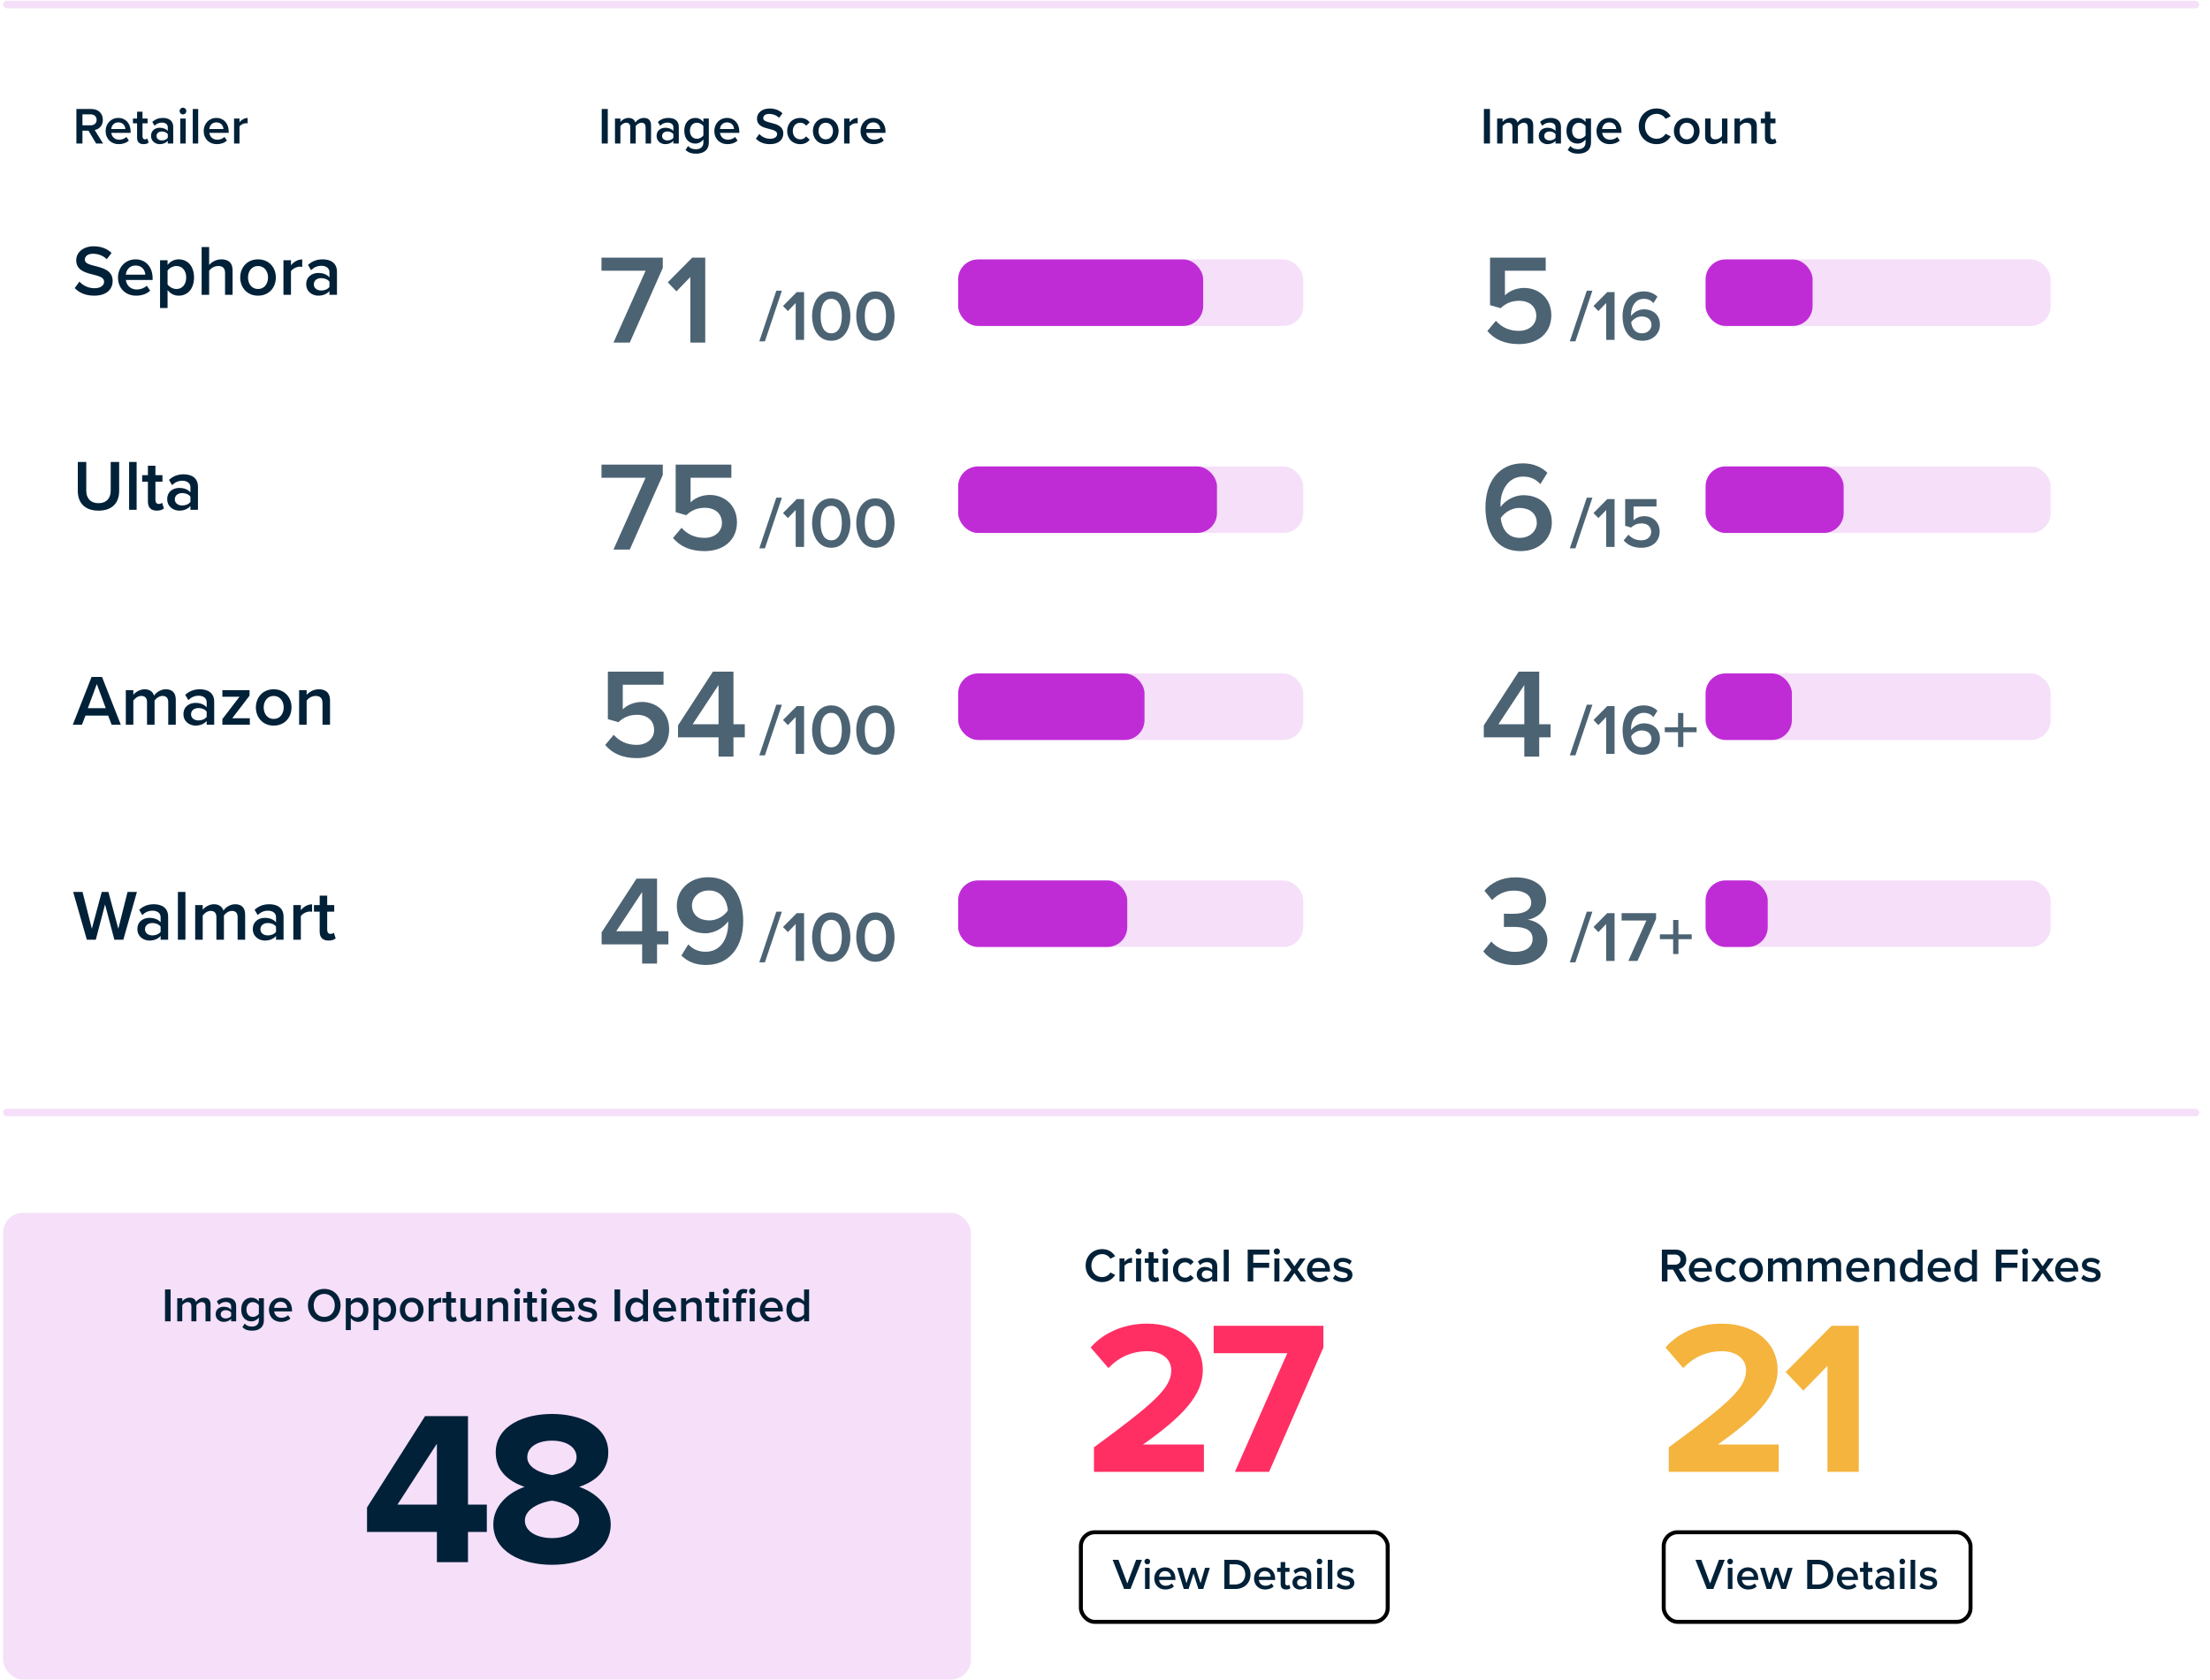 <svg width="555" height="422" viewBox="0 0 555 422" fill="none" xmlns="http://www.w3.org/2000/svg">
<rect x="0.777" y="0.197" width="551.532" height="1.888" rx="0.944" fill="#F5DFF9"/>
<path d="M25.893 36.058H24.138L22.214 32.821H20.706V36.058H19.185V27.387H22.994C24.71 27.387 25.828 28.505 25.828 30.104C25.828 31.651 24.814 32.483 23.774 32.652L25.893 36.058ZM24.268 30.104C24.268 29.272 23.644 28.726 22.786 28.726H20.706V31.482H22.786C23.644 31.482 24.268 30.936 24.268 30.104ZM26.525 32.912C26.525 31.092 27.851 29.623 29.71 29.623C31.595 29.623 32.804 31.066 32.804 33.042V33.367H27.955C28.059 34.316 28.774 35.096 29.957 35.096C30.568 35.096 31.296 34.849 31.738 34.407L32.362 35.304C31.738 35.902 30.815 36.214 29.814 36.214C27.929 36.214 26.525 34.901 26.525 32.912ZM29.71 30.741C28.54 30.741 28.007 31.638 27.942 32.405H31.478C31.452 31.664 30.945 30.741 29.71 30.741ZM36.037 36.214C34.984 36.214 34.425 35.642 34.425 34.602V30.975H33.385V29.779H34.425V28.063H35.79V29.779H37.064V30.975H35.79V34.264C35.79 34.693 35.998 35.005 36.388 35.005C36.648 35.005 36.895 34.901 36.999 34.784L37.324 35.811C37.077 36.045 36.674 36.214 36.037 36.214ZM43.503 36.058H42.138V35.382C41.67 35.915 40.942 36.214 40.11 36.214C39.083 36.214 37.926 35.525 37.926 34.134C37.926 32.691 39.083 32.093 40.11 32.093C40.955 32.093 41.683 32.366 42.138 32.899V31.963C42.138 31.235 41.54 30.793 40.669 30.793C39.967 30.793 39.356 31.053 38.81 31.586L38.251 30.637C38.979 29.948 39.889 29.623 40.89 29.623C42.281 29.623 43.503 30.208 43.503 31.898V36.058ZM42.138 34.628V33.679C41.826 33.25 41.241 33.029 40.643 33.029C39.876 33.029 39.304 33.471 39.304 34.16C39.304 34.836 39.876 35.278 40.643 35.278C41.241 35.278 41.826 35.057 42.138 34.628ZM45.949 28.739C45.494 28.739 45.104 28.362 45.104 27.894C45.104 27.426 45.494 27.049 45.949 27.049C46.417 27.049 46.794 27.426 46.794 27.894C46.794 28.362 46.417 28.739 45.949 28.739ZM46.638 36.058H45.273V29.779H46.638V36.058ZM49.773 36.058H48.408V27.387H49.773V36.058ZM51.154 32.912C51.154 31.092 52.48 29.623 54.339 29.623C56.224 29.623 57.433 31.066 57.433 33.042V33.367H52.584C52.688 34.316 53.403 35.096 54.586 35.096C55.197 35.096 55.925 34.849 56.367 34.407L56.991 35.304C56.367 35.902 55.444 36.214 54.443 36.214C52.558 36.214 51.154 34.901 51.154 32.912ZM54.339 30.741C53.169 30.741 52.636 31.638 52.571 32.405H56.107C56.081 31.664 55.574 30.741 54.339 30.741ZM60.145 36.058H58.781V29.779H60.145V30.702C60.614 30.104 61.367 29.636 62.187 29.636V30.988C62.069 30.962 61.926 30.949 61.758 30.949C61.185 30.949 60.419 31.339 60.145 31.781V36.058Z" fill="#012138"/>
<path d="M18.766 72.366L19.936 70.746C20.764 71.628 22.06 72.402 23.734 72.402C25.462 72.402 26.146 71.556 26.146 70.764C26.146 69.684 24.868 69.36 23.41 68.982C21.448 68.496 19.144 67.92 19.144 65.382C19.144 63.402 20.89 61.872 23.518 61.872C25.39 61.872 26.902 62.466 28.018 63.546L26.812 65.112C25.876 64.176 24.598 63.744 23.338 63.744C22.096 63.744 21.304 64.338 21.304 65.238C21.304 66.174 22.528 66.48 23.95 66.84C25.93 67.344 28.288 67.956 28.288 70.566C28.288 72.564 26.884 74.274 23.644 74.274C21.43 74.274 19.828 73.5 18.766 72.366ZM29.633 69.702C29.633 67.182 31.469 65.148 34.043 65.148C36.653 65.148 38.327 67.146 38.327 69.882V70.332H31.613C31.757 71.646 32.747 72.726 34.385 72.726C35.231 72.726 36.239 72.384 36.851 71.772L37.715 73.014C36.851 73.842 35.573 74.274 34.187 74.274C31.577 74.274 29.633 72.456 29.633 69.702ZM34.043 66.696C32.423 66.696 31.685 67.938 31.595 69H36.491C36.455 67.974 35.753 66.696 34.043 66.696ZM42.083 72.852V77.37H40.193V65.364H42.083V66.552C42.731 65.688 43.739 65.148 44.873 65.148C47.123 65.148 48.725 66.84 48.725 69.702C48.725 72.564 47.123 74.274 44.873 74.274C43.775 74.274 42.785 73.788 42.083 72.852ZM46.763 69.702C46.763 68.028 45.809 66.822 44.315 66.822C43.433 66.822 42.497 67.344 42.083 67.992V71.43C42.497 72.06 43.433 72.6 44.315 72.6C45.809 72.6 46.763 71.394 46.763 69.702ZM58.41 74.058H56.52V68.586C56.52 67.236 55.818 66.822 54.756 66.822C53.802 66.822 52.974 67.398 52.524 67.992V74.058H50.634V62.052H52.524V66.552C53.1 65.868 54.234 65.148 55.602 65.148C57.474 65.148 58.41 66.12 58.41 67.902V74.058ZM64.789 74.274C62.035 74.274 60.325 72.204 60.325 69.702C60.325 67.218 62.035 65.148 64.789 65.148C67.579 65.148 69.271 67.218 69.271 69.702C69.271 72.204 67.579 74.274 64.789 74.274ZM64.789 72.6C66.409 72.6 67.309 71.25 67.309 69.702C67.309 68.172 66.409 66.822 64.789 66.822C63.187 66.822 62.287 68.172 62.287 69.702C62.287 71.25 63.187 72.6 64.789 72.6ZM73.073 74.058H71.183V65.364H73.073V66.642C73.721 65.814 74.765 65.166 75.899 65.166V67.038C75.737 67.002 75.539 66.984 75.305 66.984C74.513 66.984 73.451 67.524 73.073 68.136V74.058ZM84.623 74.058H82.733V73.122C82.085 73.86 81.077 74.274 79.925 74.274C78.503 74.274 76.901 73.32 76.901 71.394C76.901 69.396 78.503 68.568 79.925 68.568C81.095 68.568 82.103 68.946 82.733 69.684V68.388C82.733 67.38 81.905 66.768 80.699 66.768C79.727 66.768 78.881 67.128 78.125 67.866L77.351 66.552C78.359 65.598 79.619 65.148 81.005 65.148C82.931 65.148 84.623 65.958 84.623 68.298V74.058ZM82.733 72.078V70.764C82.301 70.17 81.491 69.864 80.663 69.864C79.601 69.864 78.809 70.476 78.809 71.43C78.809 72.366 79.601 72.978 80.663 72.978C81.491 72.978 82.301 72.672 82.733 72.078Z" fill="#012138"/>
<path d="M19.54 123.324V116.052H21.664V123.252C21.664 125.16 22.726 126.402 24.742 126.402C26.74 126.402 27.802 125.16 27.802 123.252V116.052H29.926V123.306C29.926 126.294 28.216 128.274 24.742 128.274C21.25 128.274 19.54 126.276 19.54 123.324ZM34.313 128.058H32.423V116.052H34.313V128.058ZM39.375 128.274C37.917 128.274 37.143 127.482 37.143 126.042V121.02H35.703V119.364H37.143V116.988H39.033V119.364H40.797V121.02H39.033V125.574C39.033 126.168 39.321 126.6 39.861 126.6C40.221 126.6 40.563 126.456 40.707 126.294L41.157 127.716C40.815 128.04 40.257 128.274 39.375 128.274ZM49.713 128.058H47.823V127.122C47.175 127.86 46.167 128.274 45.015 128.274C43.593 128.274 41.991 127.32 41.991 125.394C41.991 123.396 43.593 122.568 45.015 122.568C46.185 122.568 47.193 122.946 47.823 123.684V122.388C47.823 121.38 46.995 120.768 45.789 120.768C44.817 120.768 43.971 121.128 43.215 121.866L42.441 120.552C43.449 119.598 44.709 119.148 46.095 119.148C48.021 119.148 49.713 119.958 49.713 122.298V128.058ZM47.823 126.078V124.764C47.391 124.17 46.581 123.864 45.753 123.864C44.691 123.864 43.899 124.476 43.899 125.43C43.899 126.366 44.691 126.978 45.753 126.978C46.581 126.978 47.391 126.672 47.823 126.078Z" fill="#012138"/>
<path d="M30.34 182.058H28.036L27.154 179.754H21.466L20.584 182.058H18.28L22.996 170.052H25.624L30.34 182.058ZM26.56 177.9L24.31 171.834L22.06 177.9H26.56ZM44.143 182.058H42.253V176.388C42.253 175.452 41.839 174.822 40.831 174.822C39.985 174.822 39.193 175.416 38.815 175.974V182.058H36.925V176.388C36.925 175.452 36.511 174.822 35.485 174.822C34.657 174.822 33.883 175.416 33.487 175.992V182.058H31.597V173.364H33.487V174.552C33.847 174.012 34.999 173.148 36.313 173.148C37.609 173.148 38.401 173.796 38.689 174.75C39.193 173.958 40.345 173.148 41.641 173.148C43.243 173.148 44.143 174.012 44.143 175.776V182.058ZM53.791 182.058H51.901V181.122C51.253 181.86 50.245 182.274 49.093 182.274C47.671 182.274 46.069 181.32 46.069 179.394C46.069 177.396 47.671 176.568 49.093 176.568C50.263 176.568 51.271 176.946 51.901 177.684V176.388C51.901 175.38 51.073 174.768 49.867 174.768C48.895 174.768 48.049 175.128 47.293 175.866L46.519 174.552C47.527 173.598 48.787 173.148 50.173 173.148C52.099 173.148 53.791 173.958 53.791 176.298V182.058ZM51.901 180.078V178.764C51.469 178.17 50.659 177.864 49.831 177.864C48.769 177.864 47.977 178.476 47.977 179.43C47.977 180.366 48.769 180.978 49.831 180.978C50.659 180.978 51.469 180.672 51.901 180.078ZM62.74 182.058H55.846V180.636L60.148 175.02H55.846V173.364H62.668V174.75L58.33 180.42H62.74V182.058ZM68.726 182.274C65.972 182.274 64.262 180.204 64.262 177.702C64.262 175.218 65.972 173.148 68.726 173.148C71.516 173.148 73.208 175.218 73.208 177.702C73.208 180.204 71.516 182.274 68.726 182.274ZM68.726 180.6C70.346 180.6 71.246 179.25 71.246 177.702C71.246 176.172 70.346 174.822 68.726 174.822C67.124 174.822 66.224 176.172 66.224 177.702C66.224 179.25 67.124 180.6 68.726 180.6ZM82.879 182.058H80.989V176.622C80.989 175.272 80.305 174.822 79.243 174.822C78.27 174.822 77.442 175.398 77.01 175.992V182.058H75.121V173.364H77.01V174.552C77.587 173.868 78.703 173.148 80.07 173.148C81.942 173.148 82.879 174.156 82.879 175.938V182.058Z" fill="#012138"/>
<path d="M30.97 236.058H28.72L26.38 227.202L24.058 236.058H21.808L18.37 224.052H20.728L23.068 233.304L25.552 224.052H27.226L29.71 233.304L32.032 224.052H34.39L30.97 236.058ZM42.225 236.058H40.335V235.122C39.687 235.86 38.679 236.274 37.527 236.274C36.105 236.274 34.503 235.32 34.503 233.394C34.503 231.396 36.105 230.568 37.527 230.568C38.697 230.568 39.705 230.946 40.335 231.684V230.388C40.335 229.38 39.507 228.768 38.301 228.768C37.329 228.768 36.483 229.128 35.727 229.866L34.953 228.552C35.961 227.598 37.221 227.148 38.607 227.148C40.533 227.148 42.225 227.958 42.225 230.298V236.058ZM40.335 234.078V232.764C39.903 232.17 39.093 231.864 38.265 231.864C37.203 231.864 36.411 232.476 36.411 233.43C36.411 234.366 37.203 234.978 38.265 234.978C39.093 234.978 39.903 234.672 40.335 234.078ZM46.565 236.058H44.675V224.052H46.565V236.058ZM61.563 236.058H59.673V230.388C59.673 229.452 59.259 228.822 58.251 228.822C57.405 228.822 56.613 229.416 56.235 229.974V236.058H54.345V230.388C54.345 229.452 53.931 228.822 52.905 228.822C52.077 228.822 51.303 229.416 50.907 229.992V236.058H49.017V227.364H50.907V228.552C51.267 228.012 52.419 227.148 53.733 227.148C55.029 227.148 55.821 227.796 56.109 228.75C56.613 227.958 57.765 227.148 59.061 227.148C60.663 227.148 61.563 228.012 61.563 229.776V236.058ZM71.211 236.058H69.321V235.122C68.673 235.86 67.665 236.274 66.513 236.274C65.091 236.274 63.489 235.32 63.489 233.394C63.489 231.396 65.091 230.568 66.513 230.568C67.683 230.568 68.691 230.946 69.321 231.684V230.388C69.321 229.38 68.493 228.768 67.287 228.768C66.315 228.768 65.469 229.128 64.713 229.866L63.939 228.552C64.947 227.598 66.207 227.148 67.593 227.148C69.519 227.148 71.211 227.958 71.211 230.298V236.058ZM69.321 234.078V232.764C68.889 232.17 68.079 231.864 67.251 231.864C66.189 231.864 65.397 232.476 65.397 233.43C65.397 234.366 66.189 234.978 67.251 234.978C68.079 234.978 68.889 234.672 69.321 234.078ZM75.552 236.058H73.662V227.364H75.552V228.642C76.2 227.814 77.243 227.166 78.377 227.166V229.038C78.216 229.002 78.017 228.984 77.784 228.984C76.992 228.984 75.93 229.524 75.552 230.136V236.058ZM82.512 236.274C81.054 236.274 80.28 235.482 80.28 234.042V229.02H78.84V227.364H80.28V224.988H82.17V227.364H83.934V229.02H82.17V233.574C82.17 234.168 82.458 234.6 82.998 234.6C83.358 234.6 83.7 234.456 83.844 234.294L84.294 235.716C83.952 236.04 83.394 236.274 82.512 236.274Z" fill="#012138"/>
<path d="M152.633 36.058H151.112V27.387H152.633V36.058ZM163.499 36.058H162.134V31.963C162.134 31.287 161.835 30.832 161.107 30.832C160.496 30.832 159.924 31.261 159.651 31.664V36.058H158.286V31.963C158.286 31.287 157.987 30.832 157.246 30.832C156.648 30.832 156.089 31.261 155.803 31.677V36.058H154.438V29.779H155.803V30.637C156.063 30.247 156.895 29.623 157.844 29.623C158.78 29.623 159.352 30.091 159.56 30.78C159.924 30.208 160.756 29.623 161.692 29.623C162.849 29.623 163.499 30.247 163.499 31.521V36.058ZM170.467 36.058H169.102V35.382C168.634 35.915 167.906 36.214 167.074 36.214C166.047 36.214 164.89 35.525 164.89 34.134C164.89 32.691 166.047 32.093 167.074 32.093C167.919 32.093 168.647 32.366 169.102 32.899V31.963C169.102 31.235 168.504 30.793 167.633 30.793C166.931 30.793 166.32 31.053 165.774 31.586L165.215 30.637C165.943 29.948 166.853 29.623 167.854 29.623C169.245 29.623 170.467 30.208 170.467 31.898V36.058ZM169.102 34.628V33.679C168.79 33.25 168.205 33.029 167.607 33.029C166.84 33.029 166.268 33.471 166.268 34.16C166.268 34.836 166.84 35.278 167.607 35.278C168.205 35.278 168.79 35.057 169.102 34.628ZM172.159 37.67L172.796 36.682C173.303 37.267 173.953 37.488 174.785 37.488C175.682 37.488 176.644 37.072 176.644 35.785V35.031C176.163 35.655 175.448 36.071 174.629 36.071C173.03 36.071 171.847 34.914 171.847 32.847C171.847 30.819 173.017 29.623 174.629 29.623C175.422 29.623 176.137 29.987 176.644 30.65V29.779H178.009V35.733C178.009 37.995 176.332 38.606 174.785 38.606C173.719 38.606 172.926 38.372 172.159 37.67ZM176.644 34.017V31.677C176.345 31.209 175.669 30.832 175.032 30.832C173.953 30.832 173.264 31.638 173.264 32.847C173.264 34.056 173.953 34.862 175.032 34.862C175.669 34.862 176.345 34.485 176.644 34.017ZM179.388 32.912C179.388 31.092 180.714 29.623 182.573 29.623C184.458 29.623 185.667 31.066 185.667 33.042V33.367H180.818C180.922 34.316 181.637 35.096 182.82 35.096C183.431 35.096 184.159 34.849 184.601 34.407L185.225 35.304C184.601 35.902 183.678 36.214 182.677 36.214C180.792 36.214 179.388 34.901 179.388 32.912ZM182.573 30.741C181.403 30.741 180.87 31.638 180.805 32.405H184.341C184.315 31.664 183.808 30.741 182.573 30.741ZM189.833 34.836L190.678 33.666C191.276 34.303 192.212 34.862 193.421 34.862C194.669 34.862 195.163 34.251 195.163 33.679C195.163 32.899 194.24 32.665 193.187 32.392C191.77 32.041 190.106 31.625 190.106 29.792C190.106 28.362 191.367 27.257 193.265 27.257C194.617 27.257 195.709 27.686 196.515 28.466L195.644 29.597C194.968 28.921 194.045 28.609 193.135 28.609C192.238 28.609 191.666 29.038 191.666 29.688C191.666 30.364 192.55 30.585 193.577 30.845C195.007 31.209 196.71 31.651 196.71 33.536C196.71 34.979 195.696 36.214 193.356 36.214C191.757 36.214 190.6 35.655 189.833 34.836ZM197.682 32.912C197.682 31.014 199.021 29.623 200.932 29.623C202.154 29.623 202.895 30.143 203.337 30.741L202.44 31.573C202.089 31.079 201.608 30.832 200.997 30.832C199.853 30.832 199.098 31.69 199.098 32.912C199.098 34.134 199.853 35.005 200.997 35.005C201.608 35.005 202.089 34.745 202.44 34.264L203.337 35.096C202.895 35.694 202.154 36.214 200.932 36.214C199.021 36.214 197.682 34.823 197.682 32.912ZM207.367 36.214C205.378 36.214 204.143 34.719 204.143 32.912C204.143 31.118 205.378 29.623 207.367 29.623C209.382 29.623 210.604 31.118 210.604 32.912C210.604 34.719 209.382 36.214 207.367 36.214ZM207.367 35.005C208.537 35.005 209.187 34.03 209.187 32.912C209.187 31.807 208.537 30.832 207.367 30.832C206.21 30.832 205.56 31.807 205.56 32.912C205.56 34.03 206.21 35.005 207.367 35.005ZM213.351 36.058H211.986V29.779H213.351V30.702C213.819 30.104 214.573 29.636 215.392 29.636V30.988C215.275 30.962 215.132 30.949 214.963 30.949C214.391 30.949 213.624 31.339 213.351 31.781V36.058ZM216.102 32.912C216.102 31.092 217.428 29.623 219.287 29.623C221.172 29.623 222.381 31.066 222.381 33.042V33.367H217.532C217.636 34.316 218.351 35.096 219.534 35.096C220.145 35.096 220.873 34.849 221.315 34.407L221.939 35.304C221.315 35.902 220.392 36.214 219.391 36.214C217.506 36.214 216.102 34.901 216.102 32.912ZM219.287 30.741C218.117 30.741 217.584 31.638 217.519 32.405H221.055C221.029 31.664 220.522 30.741 219.287 30.741Z" fill="#012138"/>
<path opacity="0.7" d="M158.157 86.058H154.061L162.125 68.01H151.053V64.714H166.445V67.306L158.157 86.058ZM177.109 86.058H173.365V69.578L169.877 73.194L167.701 70.922L173.845 64.714H177.109V86.058Z" fill="#012138"/>
<path opacity="0.7" d="M192.093 85.744H190.689L194.955 73.018H196.359L192.093 85.744ZM201.929 85.384H199.823V76.114L197.861 78.148L196.637 76.87L200.093 73.378H201.929V85.384ZM203.943 79.39C203.943 76.366 205.383 73.198 208.749 73.198C212.115 73.198 213.555 76.366 213.555 79.39C213.555 82.414 212.115 85.6 208.749 85.6C205.383 85.6 203.943 82.414 203.943 79.39ZM211.413 79.39C211.413 77.104 210.711 75.07 208.749 75.07C206.787 75.07 206.085 77.104 206.085 79.39C206.085 81.676 206.787 83.728 208.749 83.728C210.711 83.728 211.413 81.676 211.413 79.39ZM215.035 79.39C215.035 76.366 216.475 73.198 219.841 73.198C223.207 73.198 224.647 76.366 224.647 79.39C224.647 82.414 223.207 85.6 219.841 85.6C216.475 85.6 215.035 82.414 215.035 79.39ZM222.505 79.39C222.505 77.104 221.803 75.07 219.841 75.07C217.879 75.07 217.177 77.104 217.177 79.39C217.177 81.676 217.879 83.728 219.841 83.728C221.803 83.728 222.505 81.676 222.505 79.39Z" fill="#012138"/>
<path opacity="0.7" d="M158.157 138.058H154.061L162.125 120.01H151.053V116.714H166.445V119.306L158.157 138.058ZM169.013 135.146L171.157 132.586C172.597 134.218 174.517 135.114 176.917 135.114C179.605 135.114 181.301 133.45 181.301 131.37C181.301 129.066 179.637 127.562 177.013 127.562C175.189 127.562 173.685 128.138 172.341 129.418L169.685 128.65V116.714H183.669V120.01H173.429V126.186C174.453 125.162 176.213 124.33 178.261 124.33C181.845 124.33 185.077 126.858 185.077 131.21C185.077 135.658 181.717 138.442 176.949 138.442C173.269 138.442 170.741 137.194 169.013 135.146Z" fill="#012138"/>
<path opacity="0.7" d="M192.093 137.744H190.689L194.955 125.018H196.359L192.093 137.744ZM201.929 137.384H199.823V128.114L197.861 130.148L196.637 128.87L200.093 125.378H201.929V137.384ZM203.943 131.39C203.943 128.366 205.383 125.198 208.749 125.198C212.115 125.198 213.555 128.366 213.555 131.39C213.555 134.414 212.115 137.6 208.749 137.6C205.383 137.6 203.943 134.414 203.943 131.39ZM211.413 131.39C211.413 129.104 210.711 127.07 208.749 127.07C206.787 127.07 206.085 129.104 206.085 131.39C206.085 133.676 206.787 135.728 208.749 135.728C210.711 135.728 211.413 133.676 211.413 131.39ZM215.035 131.39C215.035 128.366 216.475 125.198 219.841 125.198C223.207 125.198 224.647 128.366 224.647 131.39C224.647 134.414 223.207 137.6 219.841 137.6C216.475 137.6 215.035 134.414 215.035 131.39ZM222.505 131.39C222.505 129.104 221.803 127.07 219.841 127.07C217.879 127.07 217.177 129.104 217.177 131.39C217.177 133.676 217.879 135.728 219.841 135.728C221.803 135.728 222.505 133.676 222.505 131.39Z" fill="#012138"/>
<path opacity="0.7" d="M151.981 187.146L154.125 184.586C155.565 186.218 157.485 187.114 159.885 187.114C162.573 187.114 164.269 185.45 164.269 183.37C164.269 181.066 162.605 179.562 159.981 179.562C158.157 179.562 156.653 180.138 155.309 181.418L152.653 180.65V168.714H166.637V172.01H156.397V178.186C157.421 177.162 159.181 176.33 161.229 176.33C164.813 176.33 168.045 178.858 168.045 183.21C168.045 187.658 164.685 190.442 159.917 190.442C156.237 190.442 153.709 189.194 151.981 187.146ZM184.193 190.058H180.449V185.226H170.273V182.218L179.041 168.714H184.193V181.93H187.041V185.226H184.193V190.058ZM180.449 181.93V172.074L173.953 181.93H180.449Z" fill="#012138"/>
<path opacity="0.7" d="M192.093 189.744H190.689L194.955 177.018H196.359L192.093 189.744ZM201.929 189.384H199.823V180.114L197.861 182.148L196.637 180.87L200.093 177.378H201.929V189.384ZM203.943 183.39C203.943 180.366 205.383 177.198 208.749 177.198C212.115 177.198 213.555 180.366 213.555 183.39C213.555 186.414 212.115 189.6 208.749 189.6C205.383 189.6 203.943 186.414 203.943 183.39ZM211.413 183.39C211.413 181.104 210.711 179.07 208.749 179.07C206.787 179.07 206.085 181.104 206.085 183.39C206.085 185.676 206.787 187.728 208.749 187.728C210.711 187.728 211.413 185.676 211.413 183.39ZM215.035 183.39C215.035 180.366 216.475 177.198 219.841 177.198C223.207 177.198 224.647 180.366 224.647 183.39C224.647 186.414 223.207 189.6 219.841 189.6C216.475 189.6 215.035 186.414 215.035 183.39ZM222.505 183.39C222.505 181.104 221.803 179.07 219.841 179.07C217.879 179.07 217.177 181.104 217.177 183.39C217.177 185.676 217.879 187.728 219.841 187.728C221.803 187.728 222.505 185.676 222.505 183.39Z" fill="#012138"/>
<path opacity="0.7" d="M165.005 242.058H161.261V237.226H151.085V234.218L159.853 220.714H165.005V233.93H167.853V237.226H165.005V242.058ZM161.261 233.93V224.074L154.765 233.93H161.261ZM171.12 240.042L172.848 237.226C173.968 238.378 175.216 239.082 177.232 239.082C181.104 239.082 182.864 235.562 182.864 232.074V231.434C181.872 232.874 179.632 234.442 177.136 234.442C173.296 234.442 169.968 232.074 169.968 227.53C169.968 223.594 173.072 220.362 177.84 220.362C184.112 220.362 186.64 225.45 186.64 231.402C186.64 237.546 183.408 242.41 177.232 242.41C174.608 242.41 172.56 241.482 171.12 240.042ZM182.8 228.714C182.608 226.41 181.328 223.69 178.032 223.69C175.248 223.69 173.776 225.706 173.776 227.402C173.776 230.026 175.824 231.21 178.128 231.21C179.952 231.21 181.744 230.25 182.8 228.714Z" fill="#012138"/>
<path opacity="0.7" d="M192.093 241.744H190.689L194.955 229.018H196.359L192.093 241.744ZM201.929 241.384H199.823V232.114L197.861 234.148L196.637 232.87L200.093 229.378H201.929V241.384ZM203.943 235.39C203.943 232.366 205.383 229.198 208.749 229.198C212.115 229.198 213.555 232.366 213.555 235.39C213.555 238.414 212.115 241.6 208.749 241.6C205.383 241.6 203.943 238.414 203.943 235.39ZM211.413 235.39C211.413 233.104 210.711 231.07 208.749 231.07C206.787 231.07 206.085 233.104 206.085 235.39C206.085 237.676 206.787 239.728 208.749 239.728C210.711 239.728 211.413 237.676 211.413 235.39ZM215.035 235.39C215.035 232.366 216.475 229.198 219.841 229.198C223.207 229.198 224.647 232.366 224.647 235.39C224.647 238.414 223.207 241.6 219.841 241.6C216.475 241.6 215.035 238.414 215.035 235.39ZM222.505 235.39C222.505 233.104 221.803 231.07 219.841 231.07C217.879 231.07 217.177 233.104 217.177 235.39C217.177 237.676 217.879 239.728 219.841 239.728C221.803 239.728 222.505 237.676 222.505 235.39Z" fill="#012138"/>
<rect x="240.625" y="65.169" width="86.663" height="16.715" rx="5" fill="#F5DFF9"/>
<rect x="240.625" y="65.169" width="61.531" height="16.715" rx="5" fill="#BF2CD6"/>
<rect x="240.625" y="117.169" width="86.663" height="16.715" rx="5" fill="#F5DFF9"/>
<rect x="240.625" y="117.169" width="64.997" height="16.715" rx="5" fill="#BF2CD6"/>
<rect x="240.625" y="169.169" width="86.663" height="16.715" rx="5" fill="#F5DFF9"/>
<rect x="240.625" y="169.169" width="46.798" height="16.715" rx="5" fill="#BF2CD6"/>
<rect x="240.625" y="221.169" width="86.663" height="16.715" rx="5" fill="#F5DFF9"/>
<rect x="240.625" y="221.169" width="42.465" height="16.715" rx="5" fill="#BF2CD6"/>
<path d="M374.174 36.058H372.653V27.387H374.174V36.058ZM385.04 36.058H383.675V31.963C383.675 31.287 383.376 30.832 382.648 30.832C382.037 30.832 381.465 31.261 381.192 31.664V36.058H379.827V31.963C379.827 31.287 379.528 30.832 378.787 30.832C378.189 30.832 377.63 31.261 377.344 31.677V36.058H375.979V29.779H377.344V30.637C377.604 30.247 378.436 29.623 379.385 29.623C380.321 29.623 380.893 30.091 381.101 30.78C381.465 30.208 382.297 29.623 383.233 29.623C384.39 29.623 385.04 30.247 385.04 31.521V36.058ZM392.008 36.058H390.643V35.382C390.175 35.915 389.447 36.214 388.615 36.214C387.588 36.214 386.431 35.525 386.431 34.134C386.431 32.691 387.588 32.093 388.615 32.093C389.46 32.093 390.188 32.366 390.643 32.899V31.963C390.643 31.235 390.045 30.793 389.174 30.793C388.472 30.793 387.861 31.053 387.315 31.586L386.756 30.637C387.484 29.948 388.394 29.623 389.395 29.623C390.786 29.623 392.008 30.208 392.008 31.898V36.058ZM390.643 34.628V33.679C390.331 33.25 389.746 33.029 389.148 33.029C388.381 33.029 387.809 33.471 387.809 34.16C387.809 34.836 388.381 35.278 389.148 35.278C389.746 35.278 390.331 35.057 390.643 34.628ZM393.7 37.67L394.337 36.682C394.844 37.267 395.494 37.488 396.326 37.488C397.223 37.488 398.185 37.072 398.185 35.785V35.031C397.704 35.655 396.989 36.071 396.17 36.071C394.571 36.071 393.388 34.914 393.388 32.847C393.388 30.819 394.558 29.623 396.17 29.623C396.963 29.623 397.678 29.987 398.185 30.65V29.779H399.55V35.733C399.55 37.995 397.873 38.606 396.326 38.606C395.26 38.606 394.467 38.372 393.7 37.67ZM398.185 34.017V31.677C397.886 31.209 397.21 30.832 396.573 30.832C395.494 30.832 394.805 31.638 394.805 32.847C394.805 34.056 395.494 34.862 396.573 34.862C397.21 34.862 397.886 34.485 398.185 34.017ZM400.929 32.912C400.929 31.092 402.255 29.623 404.114 29.623C405.999 29.623 407.208 31.066 407.208 33.042V33.367H402.359C402.463 34.316 403.178 35.096 404.361 35.096C404.972 35.096 405.7 34.849 406.142 34.407L406.766 35.304C406.142 35.902 405.219 36.214 404.218 36.214C402.333 36.214 400.929 34.901 400.929 32.912ZM404.114 30.741C402.944 30.741 402.411 31.638 402.346 32.405H405.882C405.856 31.664 405.349 30.741 404.114 30.741ZM416.028 36.214C413.532 36.214 411.543 34.394 411.543 31.729C411.543 29.064 413.532 27.244 416.028 27.244C417.848 27.244 418.927 28.154 419.577 29.194L418.277 29.857C417.861 29.142 417.029 28.596 416.028 28.596C414.377 28.596 413.103 29.909 413.103 31.729C413.103 33.549 414.377 34.862 416.028 34.862C417.029 34.862 417.861 34.329 418.277 33.601L419.577 34.264C418.914 35.304 417.848 36.214 416.028 36.214ZM423.589 36.214C421.6 36.214 420.365 34.719 420.365 32.912C420.365 31.118 421.6 29.623 423.589 29.623C425.604 29.623 426.826 31.118 426.826 32.912C426.826 34.719 425.604 36.214 423.589 36.214ZM423.589 35.005C424.759 35.005 425.409 34.03 425.409 32.912C425.409 31.807 424.759 30.832 423.589 30.832C422.432 30.832 421.782 31.807 421.782 32.912C421.782 34.03 422.432 35.005 423.589 35.005ZM433.81 36.058H432.445V35.226C431.99 35.733 431.21 36.214 430.222 36.214C428.87 36.214 428.207 35.512 428.207 34.225V29.779H429.572V33.731C429.572 34.706 430.066 35.005 430.833 35.005C431.522 35.005 432.12 34.615 432.445 34.186V29.779H433.81V36.058ZM441.186 36.058H439.821V32.132C439.821 31.157 439.327 30.832 438.56 30.832C437.858 30.832 437.26 31.248 436.948 31.677V36.058H435.583V29.779H436.948V30.637C437.364 30.143 438.17 29.623 439.158 29.623C440.51 29.623 441.186 30.351 441.186 31.638V36.058ZM444.844 36.214C443.791 36.214 443.232 35.642 443.232 34.602V30.975H442.192V29.779H443.232V28.063H444.597V29.779H445.871V30.975H444.597V34.264C444.597 34.693 444.805 35.005 445.195 35.005C445.455 35.005 445.702 34.901 445.806 34.784L446.131 35.811C445.884 36.045 445.481 36.214 444.844 36.214Z" fill="#012138"/>
<path opacity="0.7" d="M373.522 83.146L375.666 80.586C377.106 82.218 379.026 83.114 381.426 83.114C384.114 83.114 385.81 81.45 385.81 79.37C385.81 77.066 384.146 75.562 381.522 75.562C379.698 75.562 378.194 76.138 376.85 77.418L374.194 76.65V64.714H388.178V68.01H377.938V74.186C378.962 73.162 380.722 72.33 382.77 72.33C386.354 72.33 389.586 74.858 389.586 79.21C389.586 83.658 386.226 86.442 381.458 86.442C377.778 86.442 375.25 85.194 373.522 83.146Z" fill="#012138"/>
<path opacity="0.7" d="M395.634 85.744H394.23L398.496 73.018H399.9L395.634 85.744ZM405.47 85.384H403.364V76.114L401.402 78.148L400.178 76.87L403.634 73.378H405.47V85.384ZM407.484 79.408C407.484 75.934 409.302 73.198 412.776 73.198C414.27 73.198 415.422 73.738 416.232 74.53L415.242 76.132C414.612 75.466 413.928 75.07 412.776 75.07C410.778 75.07 409.608 76.924 409.608 79.03C409.608 79.156 409.608 79.264 409.626 79.372C410.166 78.562 411.426 77.698 412.848 77.698C415.008 77.698 416.862 79.012 416.862 81.568C416.862 83.8 415.116 85.6 412.434 85.6C408.906 85.6 407.484 82.738 407.484 79.408ZM414.738 81.64C414.738 80.164 413.586 79.498 412.272 79.498C411.246 79.498 410.256 80.056 409.644 80.92C409.77 82.216 410.472 83.728 412.326 83.728C413.91 83.728 414.738 82.612 414.738 81.64Z" fill="#012138"/>
<rect x="428.332" y="65.169" width="86.663" height="16.715" rx="5" fill="#F5DFF9"/>
<rect x="428.332" y="65.169" width="26.866" height="16.715" rx="5" fill="#BF2CD6"/>
<path opacity="0.7" d="M373.042 127.434C373.042 121.258 376.274 116.394 382.45 116.394C385.106 116.394 387.154 117.354 388.594 118.762L386.834 121.61C385.714 120.426 384.498 119.722 382.45 119.722C378.898 119.722 376.818 123.018 376.818 126.762C376.818 126.986 376.818 127.178 376.85 127.37C377.81 125.93 380.05 124.394 382.578 124.394C386.418 124.394 389.714 126.73 389.714 131.274C389.714 135.242 386.61 138.442 381.842 138.442C375.57 138.442 373.042 133.354 373.042 127.434ZM385.938 131.402C385.938 128.778 383.89 127.594 381.554 127.594C379.73 127.594 377.97 128.586 376.882 130.122C377.106 132.426 378.354 135.114 381.65 135.114C384.466 135.114 385.938 133.13 385.938 131.402Z" fill="#012138"/>
<path opacity="0.7" d="M395.634 137.744H394.23L398.496 125.018H399.9L395.634 137.744ZM405.47 137.384H403.364V128.114L401.402 130.148L400.178 128.87L403.634 125.378H405.47V137.384ZM407.754 135.746L408.96 134.306C409.77 135.224 410.85 135.728 412.2 135.728C413.712 135.728 414.666 134.792 414.666 133.622C414.666 132.326 413.73 131.48 412.254 131.48C411.228 131.48 410.382 131.804 409.626 132.524L408.132 132.092V125.378H415.998V127.232H410.238V130.706C410.814 130.13 411.804 129.662 412.956 129.662C414.972 129.662 416.79 131.084 416.79 133.532C416.79 136.034 414.9 137.6 412.218 137.6C410.148 137.6 408.726 136.898 407.754 135.746Z" fill="#012138"/>
<rect x="428.332" y="117.169" width="86.663" height="16.715" rx="5" fill="#F5DFF9"/>
<rect x="428.332" y="117.169" width="34.665" height="16.715" rx="5" fill="#BF2CD6"/>
<path opacity="0.7" d="M386.546 190.058H382.802V185.226H372.626V182.218L381.394 168.714H386.546V181.93H389.394V185.226H386.546V190.058ZM382.802 181.93V172.074L376.306 181.93H382.802Z" fill="#012138"/>
<path opacity="0.7" d="M394.23 189.744L398.496 177.018H399.9L395.634 189.744H394.23ZM403.364 189.384V180.114L401.402 182.148L400.178 180.87L403.634 177.378H405.47V189.384H403.364ZM407.484 183.408C407.484 179.934 409.302 177.198 412.776 177.198C414.27 177.198 415.422 177.738 416.232 178.53L415.242 180.132C414.612 179.466 413.928 179.07 412.776 179.07C410.778 179.07 409.608 180.924 409.608 183.03C409.608 183.156 409.608 183.264 409.626 183.372C410.166 182.562 411.426 181.698 412.848 181.698C415.008 181.698 416.862 183.012 416.862 185.568C416.862 187.8 415.116 189.6 412.434 189.6C408.906 189.6 407.484 186.738 407.484 183.408ZM414.738 185.64C414.738 184.164 413.586 183.498 412.272 183.498C411.246 183.498 410.256 184.056 409.644 184.92C409.77 186.216 410.472 187.728 412.326 187.728C413.91 187.728 414.738 186.612 414.738 185.64ZM422.741 183.93V187.656H421.409V183.93H418.079V182.706H421.409V179.106H422.741V182.706H426.071V183.93H422.741Z" fill="#012138"/>
<rect x="428.332" y="169.169" width="86.663" height="16.715" rx="5" fill="#F5DFF9"/>
<rect x="428.332" y="169.169" width="21.666" height="16.715" rx="5" fill="#BF2CD6"/>
<path opacity="0.7" d="M372.498 238.986L374.514 236.522C375.89 238.122 378.162 239.114 380.434 239.114C383.25 239.114 384.882 237.834 384.882 235.85C384.882 233.738 383.186 232.842 380.146 232.842C379.25 232.842 378.002 232.842 377.682 232.874V229.514C378.066 229.546 379.314 229.546 380.146 229.546C382.642 229.546 384.53 228.682 384.53 226.73C384.53 224.746 382.61 223.722 380.21 223.722C378.034 223.722 376.242 224.554 374.706 226.09L372.786 223.754C374.418 221.834 377.01 220.394 380.562 220.394C385.17 220.394 388.274 222.57 388.274 226.154C388.274 229.002 385.842 230.666 383.634 231.05C385.714 231.242 388.594 232.938 388.594 236.234C388.594 239.85 385.49 242.442 380.562 242.442C376.754 242.442 373.938 240.906 372.498 238.986Z" fill="#012138"/>
<path opacity="0.7" d="M394.23 241.744L398.496 229.018H399.9L395.634 241.744H394.23ZM403.364 241.384V232.114L401.402 234.148L400.178 232.87L403.634 229.378H405.47V241.384H403.364ZM408.924 241.384L413.46 231.232H407.232V229.378H415.89V230.836L411.228 241.384H408.924ZM421.51 235.93V239.656H420.178V235.93H416.848V234.706H420.178V231.106H421.51V234.706H424.84V235.93H421.51Z" fill="#012138"/>
<rect x="428.332" y="221.169" width="86.663" height="16.715" rx="5" fill="#F5DFF9"/>
<rect x="428.332" y="221.169" width="15.599" height="16.715" rx="5" fill="#BF2CD6"/>
<rect x="0.777" y="278.508" width="551.532" height="1.888" rx="0.944" fill="#F5DFF9"/>
<rect x="0.777" y="304.668" width="243.04" height="117.25" rx="5" fill="#F5DFF9"/>
<path d="M42.844 331.918H41.44V323.914H42.844V331.918ZM52.874 331.918H51.614V328.138C51.614 327.514 51.338 327.094 50.666 327.094C50.102 327.094 49.574 327.49 49.322 327.862V331.918H48.062V328.138C48.062 327.514 47.786 327.094 47.102 327.094C46.55 327.094 46.034 327.49 45.77 327.874V331.918H44.51V326.122H45.77V326.914C46.01 326.554 46.778 325.978 47.654 325.978C48.518 325.978 49.046 326.41 49.238 327.046C49.574 326.518 50.342 325.978 51.206 325.978C52.274 325.978 52.874 326.554 52.874 327.73V331.918ZM59.306 331.918H58.046V331.294C57.614 331.786 56.942 332.062 56.174 332.062C55.226 332.062 54.158 331.426 54.158 330.142C54.158 328.81 55.226 328.258 56.174 328.258C56.954 328.258 57.626 328.51 58.046 329.002V328.138C58.046 327.466 57.494 327.058 56.69 327.058C56.042 327.058 55.478 327.298 54.974 327.79L54.458 326.914C55.13 326.278 55.97 325.978 56.894 325.978C58.178 325.978 59.306 326.518 59.306 328.078V331.918ZM58.046 330.598V329.722C57.758 329.326 57.218 329.122 56.666 329.122C55.958 329.122 55.43 329.53 55.43 330.166C55.43 330.79 55.958 331.198 56.666 331.198C57.218 331.198 57.758 330.994 58.046 330.598ZM60.867 333.406L61.456 332.494C61.923 333.034 62.523 333.238 63.291 333.238C64.12 333.238 65.007 332.854 65.007 331.666V330.97C64.564 331.546 63.904 331.93 63.148 331.93C61.672 331.93 60.58 330.862 60.58 328.954C60.58 327.082 61.66 325.978 63.148 325.978C63.88 325.978 64.54 326.314 65.007 326.926V326.122H66.267V331.618C66.267 333.706 64.719 334.27 63.291 334.27C62.307 334.27 61.575 334.054 60.867 333.406ZM65.007 330.034V327.874C64.731 327.442 64.108 327.094 63.52 327.094C62.523 327.094 61.888 327.838 61.888 328.954C61.888 330.07 62.523 330.814 63.52 330.814C64.108 330.814 64.731 330.466 65.007 330.034ZM67.54 329.014C67.54 327.334 68.764 325.978 70.481 325.978C72.221 325.978 73.337 327.31 73.337 329.134V329.434H68.861C68.957 330.31 69.617 331.03 70.709 331.03C71.272 331.03 71.945 330.802 72.353 330.394L72.928 331.222C72.353 331.774 71.501 332.062 70.576 332.062C68.837 332.062 67.54 330.85 67.54 329.014ZM70.481 327.01C69.4 327.01 68.909 327.838 68.849 328.546H72.112C72.088 327.862 71.621 327.01 70.481 327.01ZM77.338 327.922C77.338 325.534 79.03 323.782 81.43 323.782C83.83 323.782 85.522 325.534 85.522 327.922C85.522 330.31 83.83 332.062 81.43 332.062C79.03 332.062 77.338 330.31 77.338 327.922ZM84.082 327.922C84.082 326.266 83.038 325.03 81.43 325.03C79.81 325.03 78.778 326.266 78.778 327.922C78.778 329.566 79.81 330.814 81.43 330.814C83.038 330.814 84.082 329.566 84.082 327.922ZM88.098 331.114V334.126H86.838V326.122H88.098V326.914C88.53 326.338 89.202 325.978 89.958 325.978C91.458 325.978 92.526 327.106 92.526 329.014C92.526 330.922 91.458 332.062 89.958 332.062C89.226 332.062 88.566 331.738 88.098 331.114ZM91.218 329.014C91.218 327.898 90.582 327.094 89.586 327.094C88.998 327.094 88.374 327.442 88.098 327.874V330.166C88.374 330.586 88.998 330.946 89.586 330.946C90.582 330.946 91.218 330.142 91.218 329.014ZM95.059 331.114V334.126H93.799V326.122H95.059V326.914C95.491 326.338 96.163 325.978 96.919 325.978C98.419 325.978 99.487 327.106 99.487 329.014C99.487 330.922 98.419 332.062 96.919 332.062C96.187 332.062 95.527 331.738 95.059 331.114ZM98.179 329.014C98.179 327.898 97.543 327.094 96.547 327.094C95.959 327.094 95.335 327.442 95.059 327.874V330.166C95.335 330.586 95.959 330.946 96.547 330.946C97.543 330.946 98.179 330.142 98.179 329.014ZM103.376 332.062C101.54 332.062 100.4 330.682 100.4 329.014C100.4 327.358 101.54 325.978 103.376 325.978C105.236 325.978 106.364 327.358 106.364 329.014C106.364 330.682 105.236 332.062 103.376 332.062ZM103.376 330.946C104.456 330.946 105.056 330.046 105.056 329.014C105.056 327.994 104.456 327.094 103.376 327.094C102.308 327.094 101.708 327.994 101.708 329.014C101.708 330.046 102.308 330.946 103.376 330.946ZM108.899 331.918H107.639V326.122H108.899V326.974C109.331 326.422 110.027 325.99 110.783 325.99V327.238C110.675 327.214 110.543 327.202 110.387 327.202C109.859 327.202 109.151 327.562 108.899 327.97V331.918ZM113.539 332.062C112.567 332.062 112.051 331.534 112.051 330.574V327.226H111.091V326.122H112.051V324.538H113.311V326.122H114.487V327.226H113.311V330.262C113.311 330.658 113.503 330.946 113.863 330.946C114.103 330.946 114.331 330.85 114.427 330.742L114.727 331.69C114.499 331.906 114.127 332.062 113.539 332.062ZM120.803 331.918H119.543V331.15C119.123 331.618 118.403 332.062 117.491 332.062C116.243 332.062 115.631 331.414 115.631 330.226V326.122H116.891V329.77C116.891 330.67 117.347 330.946 118.055 330.946C118.691 330.946 119.243 330.586 119.543 330.19V326.122H120.803V331.918ZM127.612 331.918H126.352V328.294C126.352 327.394 125.896 327.094 125.188 327.094C124.54 327.094 123.988 327.478 123.7 327.874V331.918H122.44V326.122H123.7V326.914C124.084 326.458 124.828 325.978 125.74 325.978C126.988 325.978 127.612 326.65 127.612 327.838V331.918ZM129.872 325.162C129.452 325.162 129.092 324.814 129.092 324.382C129.092 323.95 129.452 323.602 129.872 323.602C130.304 323.602 130.652 323.95 130.652 324.382C130.652 324.814 130.304 325.162 129.872 325.162ZM130.508 331.918H129.248V326.122H130.508V331.918ZM133.883 332.062C132.911 332.062 132.395 331.534 132.395 330.574V327.226H131.435V326.122H132.395V324.538H133.655V326.122H134.831V327.226H133.655V330.262C133.655 330.658 133.847 330.946 134.207 330.946C134.447 330.946 134.675 330.85 134.771 330.742L135.071 331.69C134.843 331.906 134.471 332.062 133.883 332.062ZM136.599 325.162C136.179 325.162 135.819 324.814 135.819 324.382C135.819 323.95 136.179 323.602 136.599 323.602C137.031 323.602 137.379 323.95 137.379 324.382C137.379 324.814 137.031 325.162 136.599 325.162ZM137.235 331.918H135.975V326.122H137.235V331.918ZM138.509 329.014C138.509 327.334 139.733 325.978 141.449 325.978C143.189 325.978 144.305 327.31 144.305 329.134V329.434H139.829C139.925 330.31 140.585 331.03 141.677 331.03C142.241 331.03 142.913 330.802 143.321 330.394L143.897 331.222C143.321 331.774 142.469 332.062 141.545 332.062C139.805 332.062 138.509 330.85 138.509 329.014ZM141.449 327.01C140.369 327.01 139.877 327.838 139.817 328.546H143.081C143.057 327.862 142.589 327.01 141.449 327.01ZM145.045 331.162L145.621 330.25C146.029 330.67 146.833 331.066 147.589 331.066C148.345 331.066 148.729 330.79 148.729 330.358C148.729 329.854 148.117 329.674 147.409 329.518C146.413 329.302 145.225 329.038 145.225 327.742C145.225 326.794 146.041 325.978 147.505 325.978C148.489 325.978 149.233 326.326 149.761 326.794L149.233 327.682C148.885 327.286 148.237 326.986 147.517 326.986C146.857 326.986 146.437 327.226 146.437 327.634C146.437 328.078 147.013 328.234 147.697 328.39C148.705 328.606 149.941 328.894 149.941 330.262C149.941 331.282 149.089 332.062 147.529 332.062C146.545 332.062 145.645 331.75 145.045 331.162ZM155.731 331.918H154.327V323.914H155.731V331.918ZM162.737 331.918H161.477V331.126C161.033 331.702 160.361 332.062 159.617 332.062C158.129 332.062 157.037 330.934 157.037 329.026C157.037 327.154 158.117 325.978 159.617 325.978C160.337 325.978 161.009 326.314 161.477 326.926V323.914H162.737V331.918ZM161.477 330.178V327.874C161.189 327.442 160.577 327.094 159.977 327.094C158.981 327.094 158.345 327.898 158.345 329.026C158.345 330.142 158.981 330.946 159.977 330.946C160.577 330.946 161.189 330.61 161.477 330.178ZM164.009 329.014C164.009 327.334 165.233 325.978 166.949 325.978C168.689 325.978 169.805 327.31 169.805 329.134V329.434H165.329C165.425 330.31 166.085 331.03 167.177 331.03C167.741 331.03 168.413 330.802 168.821 330.394L169.397 331.222C168.821 331.774 167.969 332.062 167.045 332.062C165.305 332.062 164.009 330.85 164.009 329.014ZM166.949 327.01C165.869 327.01 165.377 327.838 165.317 328.546H168.581C168.557 327.862 168.089 327.01 166.949 327.01ZM176.221 331.918H174.961V328.294C174.961 327.394 174.505 327.094 173.797 327.094C173.149 327.094 172.597 327.478 172.309 327.874V331.918H171.049V326.122H172.309V326.914C172.693 326.458 173.437 325.978 174.349 325.978C175.597 325.978 176.221 326.65 176.221 327.838V331.918ZM179.598 332.062C178.626 332.062 178.11 331.534 178.11 330.574V327.226H177.15V326.122H178.11V324.538H179.37V326.122H180.546V327.226H179.37V330.262C179.37 330.658 179.562 330.946 179.922 330.946C180.162 330.946 180.39 330.85 180.486 330.742L180.786 331.69C180.558 331.906 180.186 332.062 179.598 332.062ZM182.314 325.162C181.894 325.162 181.534 324.814 181.534 324.382C181.534 323.95 181.894 323.602 182.314 323.602C182.746 323.602 183.094 323.95 183.094 324.382C183.094 324.814 182.746 325.162 182.314 325.162ZM182.95 331.918H181.69V326.122H182.95V331.918ZM188.904 325.162C188.484 325.162 188.124 324.814 188.124 324.382C188.124 323.95 188.484 323.602 188.904 323.602C189.336 323.602 189.684 323.95 189.684 324.382C189.684 324.814 189.336 325.162 188.904 325.162ZM186.144 327.226V331.918H184.884V327.226H183.924V326.122H184.884V325.798C184.884 324.502 185.652 323.794 186.72 323.794C187.116 323.794 187.476 323.878 187.728 324.022L187.452 324.958C187.332 324.874 187.164 324.826 186.948 324.826C186.456 324.826 186.144 325.15 186.144 325.798V326.122H187.32V327.226H186.144ZM189.54 331.918H188.28V326.122H189.54V331.918ZM190.81 329.014C190.81 327.334 192.034 325.978 193.75 325.978C195.49 325.978 196.606 327.31 196.606 329.134V329.434H192.13C192.226 330.31 192.886 331.03 193.978 331.03C194.542 331.03 195.214 330.802 195.622 330.394L196.198 331.222C195.622 331.774 194.77 332.062 193.846 332.062C192.106 332.062 190.81 330.85 190.81 329.014ZM193.75 327.01C192.67 327.01 192.178 327.838 192.118 328.546H195.382C195.358 327.862 194.89 327.01 193.75 327.01ZM203.19 331.918H201.93V331.126C201.486 331.702 200.814 332.062 200.07 332.062C198.582 332.062 197.49 330.934 197.49 329.026C197.49 327.154 198.57 325.978 200.07 325.978C200.79 325.978 201.462 326.314 201.93 326.926V323.914H203.19V331.918ZM201.93 330.178V327.874C201.642 327.442 201.03 327.094 200.43 327.094C199.434 327.094 198.798 327.898 198.798 329.026C198.798 330.142 199.434 330.946 200.43 330.946C201.03 330.946 201.642 330.61 201.93 330.178Z" fill="#012138"/>
<path d="M276.775 322.062C274.471 322.062 272.635 320.382 272.635 317.922C272.635 315.462 274.471 313.782 276.775 313.782C278.455 313.782 279.451 314.622 280.051 315.582L278.851 316.194C278.467 315.534 277.699 315.03 276.775 315.03C275.251 315.03 274.075 316.242 274.075 317.922C274.075 319.602 275.251 320.814 276.775 320.814C277.699 320.814 278.467 320.322 278.851 319.65L280.051 320.262C279.439 321.222 278.455 322.062 276.775 322.062ZM282.398 321.918H281.138V316.122H282.398V316.974C282.83 316.422 283.526 315.99 284.282 315.99V317.238C284.174 317.214 284.042 317.202 283.886 317.202C283.358 317.202 282.65 317.562 282.398 317.97V321.918ZM285.922 315.162C285.502 315.162 285.142 314.814 285.142 314.382C285.142 313.95 285.502 313.602 285.922 313.602C286.354 313.602 286.702 313.95 286.702 314.382C286.702 314.814 286.354 315.162 285.922 315.162ZM286.558 321.918H285.298V316.122H286.558V321.918ZM289.933 322.062C288.961 322.062 288.445 321.534 288.445 320.574V317.226H287.485V316.122H288.445V314.538H289.705V316.122H290.881V317.226H289.705V320.262C289.705 320.658 289.897 320.946 290.257 320.946C290.497 320.946 290.725 320.85 290.821 320.742L291.121 321.69C290.893 321.906 290.521 322.062 289.933 322.062ZM292.649 315.162C292.229 315.162 291.869 314.814 291.869 314.382C291.869 313.95 292.229 313.602 292.649 313.602C293.081 313.602 293.429 313.95 293.429 314.382C293.429 314.814 293.081 315.162 292.649 315.162ZM293.285 321.918H292.025V316.122H293.285V321.918ZM294.56 319.014C294.56 317.262 295.796 315.978 297.56 315.978C298.688 315.978 299.372 316.458 299.78 317.01L298.952 317.778C298.628 317.322 298.184 317.094 297.62 317.094C296.564 317.094 295.868 317.886 295.868 319.014C295.868 320.142 296.564 320.946 297.62 320.946C298.184 320.946 298.628 320.706 298.952 320.262L299.78 321.03C299.372 321.582 298.688 322.062 297.56 322.062C295.796 322.062 294.56 320.778 294.56 319.014ZM305.684 321.918H304.424V321.294C303.992 321.786 303.32 322.062 302.552 322.062C301.604 322.062 300.536 321.426 300.536 320.142C300.536 318.81 301.604 318.258 302.552 318.258C303.332 318.258 304.004 318.51 304.424 319.002V318.138C304.424 317.466 303.872 317.058 303.068 317.058C302.42 317.058 301.856 317.298 301.352 317.79L300.836 316.914C301.508 316.278 302.348 315.978 303.272 315.978C304.556 315.978 305.684 316.518 305.684 318.078V321.918ZM304.424 320.598V319.722C304.136 319.326 303.596 319.122 303.044 319.122C302.336 319.122 301.808 319.53 301.808 320.166C301.808 320.79 302.336 321.198 303.044 321.198C303.596 321.198 304.136 320.994 304.424 320.598ZM308.578 321.918H307.318V313.914H308.578V321.918ZM314.735 321.918H313.331V313.914H318.815V315.15H314.735V317.226H318.731V318.462H314.735V321.918ZM320.657 315.162C320.237 315.162 319.877 314.814 319.877 314.382C319.877 313.95 320.237 313.602 320.657 313.602C321.089 313.602 321.437 313.95 321.437 314.382C321.437 314.814 321.089 315.162 320.657 315.162ZM321.293 321.918H320.033V316.122H321.293V321.918ZM328.003 321.918H326.587L325.087 319.782L323.575 321.918H322.171L324.295 318.942L322.291 316.122H323.707L325.087 318.09L326.455 316.122H327.871L325.867 318.942L328.003 321.918ZM328.216 319.014C328.216 317.334 329.44 315.978 331.156 315.978C332.896 315.978 334.012 317.31 334.012 319.134V319.434H329.536C329.632 320.31 330.292 321.03 331.384 321.03C331.948 321.03 332.62 320.802 333.028 320.394L333.604 321.222C333.028 321.774 332.176 322.062 331.252 322.062C329.512 322.062 328.216 320.85 328.216 319.014ZM331.156 317.01C330.076 317.01 329.584 317.838 329.524 318.546H332.788C332.764 317.862 332.296 317.01 331.156 317.01ZM334.751 321.162L335.327 320.25C335.735 320.67 336.539 321.066 337.295 321.066C338.051 321.066 338.435 320.79 338.435 320.358C338.435 319.854 337.823 319.674 337.115 319.518C336.119 319.302 334.931 319.038 334.931 317.742C334.931 316.794 335.747 315.978 337.211 315.978C338.195 315.978 338.939 316.326 339.467 316.794L338.939 317.682C338.591 317.286 337.943 316.986 337.223 316.986C336.563 316.986 336.143 317.226 336.143 317.634C336.143 318.078 336.719 318.234 337.403 318.39C338.411 318.606 339.647 318.894 339.647 320.262C339.647 321.282 338.795 322.062 337.235 322.062C336.251 322.062 335.351 321.75 334.751 321.162Z" fill="#012138"/>
<path d="M302.338 369.735H274.728V363.575C289.743 352.52 294.143 348.725 294.143 344.215C294.143 341.025 291.228 339.43 288.148 339.43C284.023 339.43 280.833 341.08 278.358 343.665L273.903 338.495C277.478 334.37 282.923 332.5 288.038 332.5C295.848 332.5 302.063 336.9 302.063 344.215C302.063 350.485 296.893 355.93 287.048 362.86H302.338V369.735ZM318.706 369.735H310.126L323.271 339.925H304.791V333.05H332.346V338.495L318.706 369.735Z" fill="#FF2F63"/>
<path d="M109.717 392.424V384.834H92.172V378.674L106.747 355.739H117.527V377.959H122.257V384.834H117.527V392.424H109.717ZM109.717 362.669L99.817 377.959H109.717V362.669ZM123.889 382.909C123.889 378.454 127.354 375.044 131.754 373.504C127.684 372.129 124.494 369.434 124.494 364.869C124.494 357.994 131.809 355.189 138.629 355.189C145.394 355.189 152.764 357.994 152.764 364.869C152.764 369.434 149.519 372.129 145.449 373.504C149.849 375.044 153.369 378.454 153.369 382.909C153.369 389.729 146.329 393.084 138.629 393.084C130.929 393.084 123.889 389.784 123.889 382.909ZM144.789 366.079C144.789 363.494 142.204 361.899 138.629 361.899C134.999 361.899 132.414 363.494 132.414 366.079C132.414 368.939 136.374 370.204 138.629 370.534C140.884 370.204 144.789 368.939 144.789 366.079ZM145.449 381.974C145.449 378.784 140.884 377.244 138.629 376.969C136.319 377.244 131.809 378.784 131.809 381.974C131.809 384.669 134.779 386.374 138.629 386.374C142.369 386.374 145.449 384.669 145.449 381.974Z" fill="#012138"/>
<path d="M283.9 399.163H282.294L279.412 391.826H280.875L283.097 397.766L285.319 391.826H286.782L283.9 399.163ZM288.123 392.97C287.738 392.97 287.408 392.651 287.408 392.255C287.408 391.859 287.738 391.54 288.123 391.54C288.519 391.54 288.838 391.859 288.838 392.255C288.838 392.651 288.519 392.97 288.123 392.97ZM288.706 399.163H287.551V393.85H288.706V399.163ZM289.874 396.501C289.874 394.961 290.996 393.718 292.569 393.718C294.164 393.718 295.187 394.939 295.187 396.611V396.886H291.084C291.172 397.689 291.777 398.349 292.778 398.349C293.295 398.349 293.911 398.14 294.285 397.766L294.813 398.525C294.285 399.031 293.504 399.295 292.657 399.295C291.062 399.295 289.874 398.184 289.874 396.501ZM292.569 394.664C291.579 394.664 291.128 395.423 291.073 396.072H294.065C294.043 395.445 293.614 394.664 292.569 394.664ZM302.168 399.163H300.958L299.726 395.269L298.494 399.163H297.284L295.634 393.85H296.833L297.955 397.711L299.22 393.85H300.232L301.497 397.711L302.619 393.85H303.818L302.168 399.163ZM310.206 399.163H307.478V391.826H310.206C312.494 391.826 314.045 393.344 314.045 395.5C314.045 397.656 312.494 399.163 310.206 399.163ZM308.765 392.959V398.03H310.206C311.801 398.03 312.725 396.886 312.725 395.5C312.725 394.081 311.845 392.959 310.206 392.959H308.765ZM314.925 396.501C314.925 394.961 316.047 393.718 317.62 393.718C319.215 393.718 320.238 394.939 320.238 396.611V396.886H316.135C316.223 397.689 316.828 398.349 317.829 398.349C318.346 398.349 318.962 398.14 319.336 397.766L319.864 398.525C319.336 399.031 318.555 399.295 317.708 399.295C316.113 399.295 314.925 398.184 314.925 396.501ZM317.62 394.664C316.63 394.664 316.179 395.423 316.124 396.072H319.116C319.094 395.445 318.665 394.664 317.62 394.664ZM322.973 399.295C322.082 399.295 321.609 398.811 321.609 397.931V394.862H320.729V393.85H321.609V392.398H322.764V393.85H323.842V394.862H322.764V397.645C322.764 398.008 322.94 398.272 323.27 398.272C323.49 398.272 323.699 398.184 323.787 398.085L324.062 398.954C323.853 399.152 323.512 399.295 322.973 399.295ZM329.291 399.163H328.136V398.591C327.74 399.042 327.124 399.295 326.42 399.295C325.551 399.295 324.572 398.712 324.572 397.535C324.572 396.314 325.551 395.808 326.42 395.808C327.135 395.808 327.751 396.039 328.136 396.49V395.698C328.136 395.082 327.63 394.708 326.893 394.708C326.299 394.708 325.782 394.928 325.32 395.379L324.847 394.576C325.463 393.993 326.233 393.718 327.08 393.718C328.257 393.718 329.291 394.213 329.291 395.643V399.163ZM328.136 397.953V397.15C327.872 396.787 327.377 396.6 326.871 396.6C326.222 396.6 325.738 396.974 325.738 397.557C325.738 398.129 326.222 398.503 326.871 398.503C327.377 398.503 327.872 398.316 328.136 397.953ZM331.36 392.97C330.975 392.97 330.645 392.651 330.645 392.255C330.645 391.859 330.975 391.54 331.36 391.54C331.756 391.54 332.075 391.859 332.075 392.255C332.075 392.651 331.756 392.97 331.36 392.97ZM331.943 399.163H330.788V393.85H331.943V399.163ZM334.596 399.163H333.441V391.826H334.596V399.163ZM335.633 398.47L336.161 397.634C336.535 398.019 337.272 398.382 337.965 398.382C338.658 398.382 339.01 398.129 339.01 397.733C339.01 397.271 338.449 397.106 337.8 396.963C336.887 396.765 335.798 396.523 335.798 395.335C335.798 394.466 336.546 393.718 337.888 393.718C338.79 393.718 339.472 394.037 339.956 394.466L339.472 395.28C339.153 394.917 338.559 394.642 337.899 394.642C337.294 394.642 336.909 394.862 336.909 395.236C336.909 395.643 337.437 395.786 338.064 395.929C338.988 396.127 340.121 396.391 340.121 397.645C340.121 398.58 339.34 399.295 337.91 399.295C337.008 399.295 336.183 399.009 335.633 398.47Z" fill="#012138"/>
<rect x="271.442" y="384.909" width="77.052" height="22.509" rx="3.5" stroke="black"/>
<path d="M423.539 321.918H421.919L420.143 318.93H418.751V321.918H417.347V313.914H420.863C422.447 313.914 423.479 314.946 423.479 316.422C423.479 317.85 422.543 318.618 421.583 318.774L423.539 321.918ZM422.039 316.422C422.039 315.654 421.463 315.15 420.671 315.15H418.751V317.694H420.671C421.463 317.694 422.039 317.19 422.039 316.422ZM424.123 319.014C424.123 317.334 425.347 315.978 427.063 315.978C428.803 315.978 429.919 317.31 429.919 319.134V319.434H425.443C425.539 320.31 426.199 321.03 427.291 321.03C427.855 321.03 428.527 320.802 428.935 320.394L429.511 321.222C428.935 321.774 428.083 322.062 427.159 322.062C425.419 322.062 424.123 320.85 424.123 319.014ZM427.063 317.01C425.983 317.01 425.491 317.838 425.431 318.546H428.695C428.671 317.862 428.203 317.01 427.063 317.01ZM430.803 319.014C430.803 317.262 432.039 315.978 433.803 315.978C434.931 315.978 435.615 316.458 436.023 317.01L435.195 317.778C434.871 317.322 434.427 317.094 433.863 317.094C432.807 317.094 432.111 317.886 432.111 319.014C432.111 320.142 432.807 320.946 433.863 320.946C434.427 320.946 434.871 320.706 435.195 320.262L436.023 321.03C435.615 321.582 434.931 322.062 433.803 322.062C432.039 322.062 430.803 320.778 430.803 319.014ZM439.744 322.062C437.908 322.062 436.768 320.682 436.768 319.014C436.768 317.358 437.908 315.978 439.744 315.978C441.604 315.978 442.732 317.358 442.732 319.014C442.732 320.682 441.604 322.062 439.744 322.062ZM439.744 320.946C440.824 320.946 441.424 320.046 441.424 319.014C441.424 317.994 440.824 317.094 439.744 317.094C438.676 317.094 438.076 317.994 438.076 319.014C438.076 320.046 438.676 320.946 439.744 320.946ZM452.37 321.918H451.11V318.138C451.11 317.514 450.834 317.094 450.162 317.094C449.598 317.094 449.07 317.49 448.818 317.862V321.918H447.558V318.138C447.558 317.514 447.282 317.094 446.598 317.094C446.046 317.094 445.53 317.49 445.266 317.874V321.918H444.006V316.122H445.266V316.914C445.506 316.554 446.274 315.978 447.15 315.978C448.014 315.978 448.542 316.41 448.734 317.046C449.07 316.518 449.838 315.978 450.702 315.978C451.77 315.978 452.37 316.554 452.37 317.73V321.918ZM462.367 321.918H461.107V318.138C461.107 317.514 460.831 317.094 460.159 317.094C459.595 317.094 459.067 317.49 458.815 317.862V321.918H457.555V318.138C457.555 317.514 457.279 317.094 456.595 317.094C456.043 317.094 455.527 317.49 455.263 317.874V321.918H454.003V316.122H455.263V316.914C455.503 316.554 456.271 315.978 457.147 315.978C458.011 315.978 458.539 316.41 458.731 317.046C459.067 316.518 459.835 315.978 460.699 315.978C461.767 315.978 462.367 316.554 462.367 317.73V321.918ZM463.639 319.014C463.639 317.334 464.863 315.978 466.579 315.978C468.319 315.978 469.435 317.31 469.435 319.134V319.434H464.959C465.055 320.31 465.715 321.03 466.807 321.03C467.371 321.03 468.043 320.802 468.451 320.394L469.027 321.222C468.451 321.774 467.599 322.062 466.675 322.062C464.935 322.062 463.639 320.85 463.639 319.014ZM466.579 317.01C465.499 317.01 465.007 317.838 464.947 318.546H468.211C468.187 317.862 467.719 317.01 466.579 317.01ZM475.85 321.918H474.59V318.294C474.59 317.394 474.134 317.094 473.426 317.094C472.778 317.094 472.226 317.478 471.938 317.874V321.918H470.678V316.122H471.938V316.914C472.322 316.458 473.066 315.978 473.978 315.978C475.226 315.978 475.85 316.65 475.85 317.838V321.918ZM482.827 321.918H481.567V321.126C481.123 321.702 480.451 322.062 479.707 322.062C478.219 322.062 477.127 320.934 477.127 319.026C477.127 317.154 478.207 315.978 479.707 315.978C480.427 315.978 481.099 316.314 481.567 316.926V313.914H482.827V321.918ZM481.567 320.178V317.874C481.279 317.442 480.667 317.094 480.067 317.094C479.071 317.094 478.435 317.898 478.435 319.026C478.435 320.142 479.071 320.946 480.067 320.946C480.667 320.946 481.279 320.61 481.567 320.178ZM484.1 319.014C484.1 317.334 485.324 315.978 487.04 315.978C488.78 315.978 489.896 317.31 489.896 319.134V319.434H485.42C485.516 320.31 486.176 321.03 487.268 321.03C487.832 321.03 488.504 320.802 488.912 320.394L489.488 321.222C488.912 321.774 488.06 322.062 487.136 322.062C485.396 322.062 484.1 320.85 484.1 319.014ZM487.04 317.01C485.96 317.01 485.468 317.838 485.408 318.546H488.672C488.648 317.862 488.18 317.01 487.04 317.01ZM496.479 321.918H495.219V321.126C494.775 321.702 494.103 322.062 493.359 322.062C491.871 322.062 490.779 320.934 490.779 319.026C490.779 317.154 491.859 315.978 493.359 315.978C494.079 315.978 494.751 316.314 495.219 316.926V313.914H496.479V321.918ZM495.219 320.178V317.874C494.931 317.442 494.319 317.094 493.719 317.094C492.723 317.094 492.087 317.898 492.087 319.026C492.087 320.142 492.723 320.946 493.719 320.946C494.319 320.946 494.931 320.61 495.219 320.178ZM502.634 321.918H501.23V313.914H506.714V315.15H502.634V317.226H506.63V318.462H502.634V321.918ZM508.556 315.162C508.136 315.162 507.776 314.814 507.776 314.382C507.776 313.95 508.136 313.602 508.556 313.602C508.988 313.602 509.336 313.95 509.336 314.382C509.336 314.814 508.988 315.162 508.556 315.162ZM509.192 321.918H507.932V316.122H509.192V321.918ZM515.903 321.918H514.487L512.987 319.782L511.475 321.918H510.071L512.195 318.942L510.191 316.122H511.607L512.987 318.09L514.355 316.122H515.771L513.767 318.942L515.903 321.918ZM516.115 319.014C516.115 317.334 517.339 315.978 519.055 315.978C520.795 315.978 521.911 317.31 521.911 319.134V319.434H517.435C517.531 320.31 518.191 321.03 519.283 321.03C519.847 321.03 520.519 320.802 520.927 320.394L521.503 321.222C520.927 321.774 520.075 322.062 519.151 322.062C517.411 322.062 516.115 320.85 516.115 319.014ZM519.055 317.01C517.975 317.01 517.483 317.838 517.423 318.546H520.687C520.663 317.862 520.195 317.01 519.055 317.01ZM522.651 321.162L523.227 320.25C523.635 320.67 524.439 321.066 525.195 321.066C525.951 321.066 526.335 320.79 526.335 320.358C526.335 319.854 525.723 319.674 525.015 319.518C524.019 319.302 522.831 319.038 522.831 317.742C522.831 316.794 523.647 315.978 525.111 315.978C526.095 315.978 526.839 316.326 527.367 316.794L526.839 317.682C526.491 317.286 525.843 316.986 525.123 316.986C524.463 316.986 524.043 317.226 524.043 317.634C524.043 318.078 524.619 318.234 525.303 318.39C526.311 318.606 527.547 318.894 527.547 320.262C527.547 321.282 526.695 322.062 525.135 322.062C524.151 322.062 523.251 321.75 522.651 321.162Z" fill="#012138"/>
<path d="M446.69 369.735H419.08V363.575C434.095 352.52 438.495 348.725 438.495 344.215C438.495 341.025 435.58 339.43 432.5 339.43C428.375 339.43 425.185 341.08 422.71 343.665L418.255 338.495C421.83 334.37 427.275 332.5 432.39 332.5C440.2 332.5 446.415 336.9 446.415 344.215C446.415 350.485 441.245 355.93 431.4 362.86H446.69V369.735ZM466.799 369.735H458.934V343.115L452.884 349.33L448.429 344.655L459.979 333.05H466.799V369.735Z" fill="#F4B43E"/>
<path d="M430.267 399.163H428.661L425.779 391.826H427.242L429.464 397.766L431.686 391.826H433.149L430.267 399.163ZM434.489 392.97C434.104 392.97 433.774 392.651 433.774 392.255C433.774 391.859 434.104 391.54 434.489 391.54C434.885 391.54 435.204 391.859 435.204 392.255C435.204 392.651 434.885 392.97 434.489 392.97ZM435.072 399.163H433.917V393.85H435.072V399.163ZM436.24 396.501C436.24 394.961 437.362 393.718 438.935 393.718C440.53 393.718 441.553 394.939 441.553 396.611V396.886H437.45C437.538 397.689 438.143 398.349 439.144 398.349C439.661 398.349 440.277 398.14 440.651 397.766L441.179 398.525C440.651 399.031 439.87 399.295 439.023 399.295C437.428 399.295 436.24 398.184 436.24 396.501ZM438.935 394.664C437.945 394.664 437.494 395.423 437.439 396.072H440.431C440.409 395.445 439.98 394.664 438.935 394.664ZM448.534 399.163H447.324L446.092 395.269L444.86 399.163H443.65L442 393.85H443.199L444.321 397.711L445.586 393.85H446.598L447.863 397.711L448.985 393.85H450.184L448.534 399.163ZM456.572 399.163H453.844V391.826H456.572C458.86 391.826 460.411 393.344 460.411 395.5C460.411 397.656 458.86 399.163 456.572 399.163ZM455.131 392.959V398.03H456.572C458.167 398.03 459.091 396.886 459.091 395.5C459.091 394.081 458.211 392.959 456.572 392.959H455.131ZM461.291 396.501C461.291 394.961 462.413 393.718 463.986 393.718C465.581 393.718 466.604 394.939 466.604 396.611V396.886H462.501C462.589 397.689 463.194 398.349 464.195 398.349C464.712 398.349 465.328 398.14 465.702 397.766L466.23 398.525C465.702 399.031 464.921 399.295 464.074 399.295C462.479 399.295 461.291 398.184 461.291 396.501ZM463.986 394.664C462.996 394.664 462.545 395.423 462.49 396.072H465.482C465.46 395.445 465.031 394.664 463.986 394.664ZM469.339 399.295C468.448 399.295 467.975 398.811 467.975 397.931V394.862H467.095V393.85H467.975V392.398H469.13V393.85H470.208V394.862H469.13V397.645C469.13 398.008 469.306 398.272 469.636 398.272C469.856 398.272 470.065 398.184 470.153 398.085L470.428 398.954C470.219 399.152 469.878 399.295 469.339 399.295ZM475.657 399.163H474.502V398.591C474.106 399.042 473.49 399.295 472.786 399.295C471.917 399.295 470.938 398.712 470.938 397.535C470.938 396.314 471.917 395.808 472.786 395.808C473.501 395.808 474.117 396.039 474.502 396.49V395.698C474.502 395.082 473.996 394.708 473.259 394.708C472.665 394.708 472.148 394.928 471.686 395.379L471.213 394.576C471.829 393.993 472.599 393.718 473.446 393.718C474.623 393.718 475.657 394.213 475.657 395.643V399.163ZM474.502 397.953V397.15C474.238 396.787 473.743 396.6 473.237 396.6C472.588 396.6 472.104 396.974 472.104 397.557C472.104 398.129 472.588 398.503 473.237 398.503C473.743 398.503 474.238 398.316 474.502 397.953ZM477.726 392.97C477.341 392.97 477.011 392.651 477.011 392.255C477.011 391.859 477.341 391.54 477.726 391.54C478.122 391.54 478.441 391.859 478.441 392.255C478.441 392.651 478.122 392.97 477.726 392.97ZM478.309 399.163H477.154V393.85H478.309V399.163ZM480.963 399.163H479.808V391.826H480.963V399.163ZM481.999 398.47L482.527 397.634C482.901 398.019 483.638 398.382 484.331 398.382C485.024 398.382 485.376 398.129 485.376 397.733C485.376 397.271 484.815 397.106 484.166 396.963C483.253 396.765 482.164 396.523 482.164 395.335C482.164 394.466 482.912 393.718 484.254 393.718C485.156 393.718 485.838 394.037 486.322 394.466L485.838 395.28C485.519 394.917 484.925 394.642 484.265 394.642C483.66 394.642 483.275 394.862 483.275 395.236C483.275 395.643 483.803 395.786 484.43 395.929C485.354 396.127 486.487 396.391 486.487 397.645C486.487 398.58 485.706 399.295 484.276 399.295C483.374 399.295 482.549 399.009 481.999 398.47Z" fill="#012138"/>
<rect x="417.809" y="384.909" width="77.052" height="22.509" rx="3.5" stroke="black"/>
</svg>
